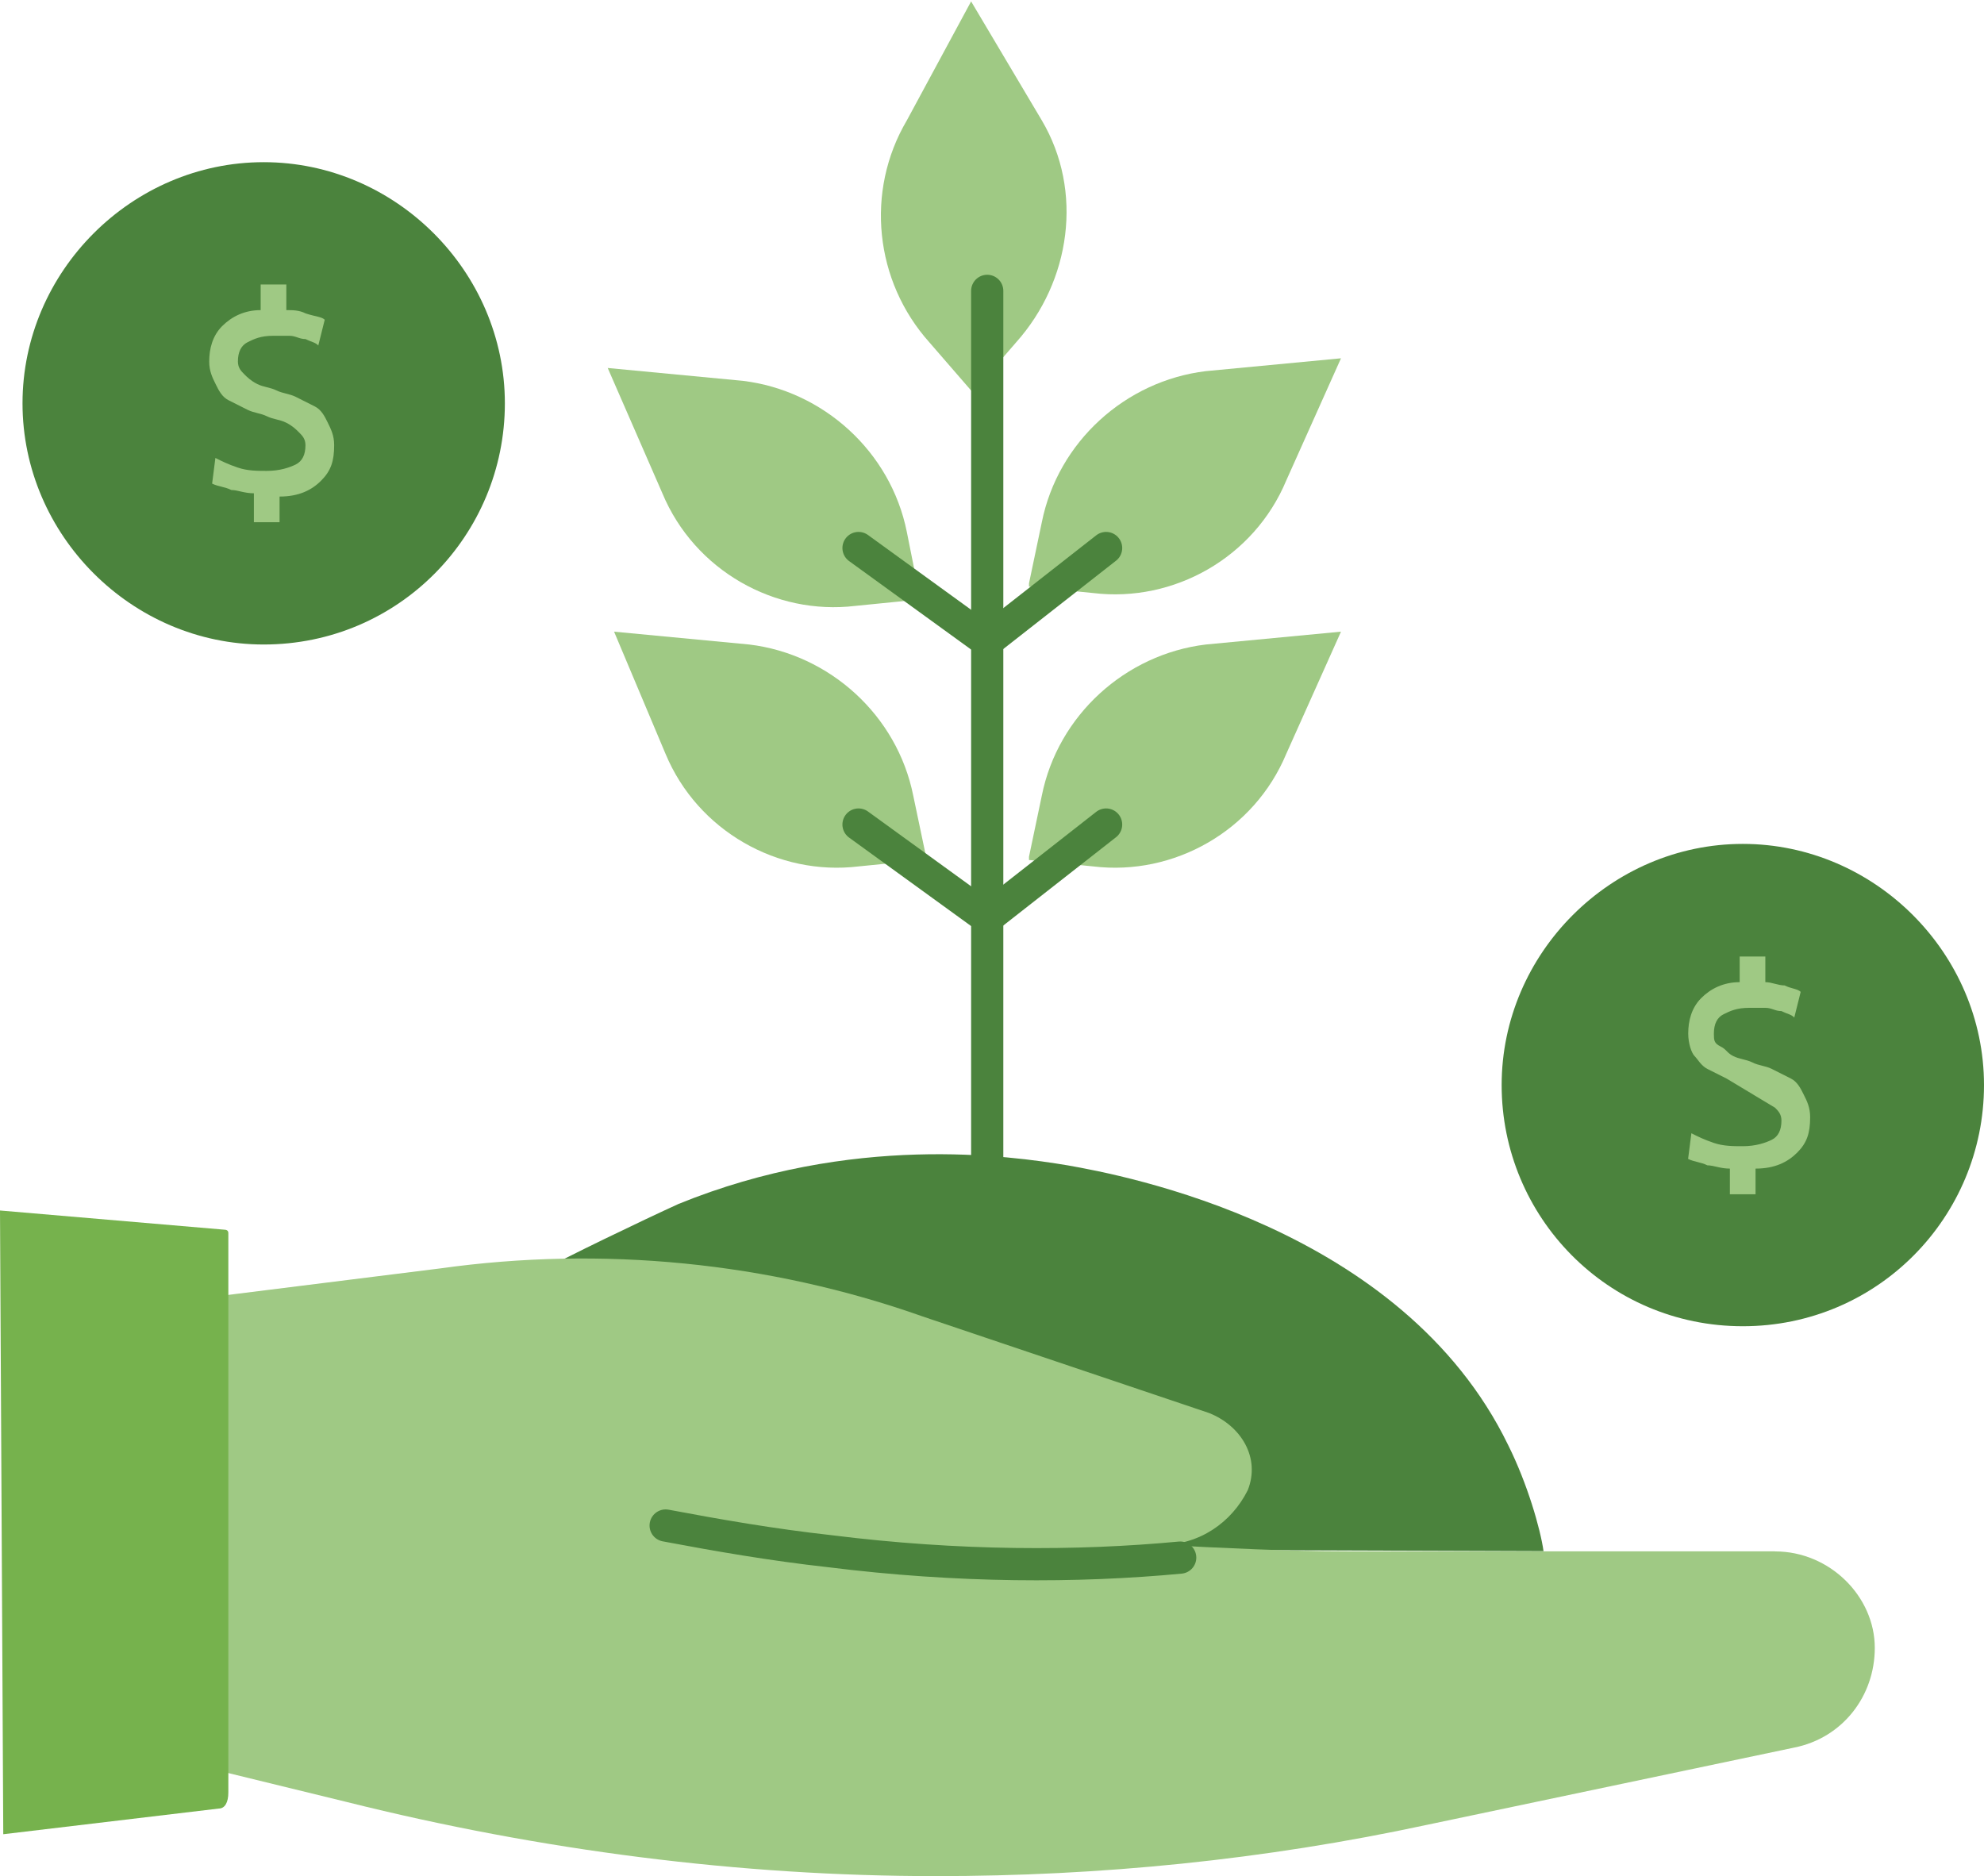 <?xml version="1.0" encoding="UTF-8"?><svg id="Layer_2" xmlns="http://www.w3.org/2000/svg" viewBox="0 0 170.04 160.79"><g id="Layer_1-2"><path d="m46.3,108.98c1.93-1.1,8.82-4.41,11.85-5.79,14.88-6.06,28.39-4.13,33.35-3.31,4.69.83,28.66,5.24,37.76,23.98,1.65,3.31,2.76,7.17,3.03,9.09l-82.68-.28-3.31-23.7Z" style="fill:#4b833d; stroke-width:0px;"/><path d="m149.37,113.67c11.57,0,20.67-9.37,20.67-20.67s-9.37-20.67-20.67-20.67-20.67,9.37-20.67,20.67,9.09,20.67,20.67,20.67Z" style="fill:#4b833d; stroke-width:0px;"/><path d="m22.6,55.24c11.57,0,20.67-9.37,20.67-20.67s-9.37-20.67-20.67-20.67S1.93,23.27,1.93,34.57s9.37,20.67,20.67,20.67Z" style="fill:#4b833d; stroke-width:0px;"/><path d="m27.83,27.41l-.55,2.2c-.28-.28-.55-.28-1.1-.55-.55,0-.83-.28-1.38-.28h-1.38c-1.1,0-1.65.28-2.2.55-.55.28-.83.83-.83,1.65,0,.55.28.83.55,1.1s.55.55,1.1.83,1.1.28,1.65.55,1.1.28,1.65.55,1.1.55,1.65.83.83.83,1.1,1.38.55,1.1.55,1.93c0,1.38-.28,2.2-1.1,3.03s-1.93,1.38-3.58,1.38v2.2h-2.2v-2.48c-.83,0-1.38-.28-1.93-.28-.55-.28-1.1-.28-1.65-.55l.28-2.2c.55.28,1.1.55,1.93.83.83.28,1.65.28,2.48.28,1.1,0,1.93-.28,2.48-.55.55-.28.83-.83.83-1.65,0-.55-.28-.83-.55-1.1s-.55-.55-1.1-.83-1.1-.28-1.65-.55-1.1-.28-1.65-.55-1.1-.55-1.65-.83c-.55-.28-.83-.83-1.1-1.38s-.55-1.1-.55-1.93c0-1.1.28-2.2,1.1-3.03.83-.83,1.93-1.38,3.31-1.38v-2.2h2.2v2.2c.55,0,1.1,0,1.65.28.83.28,1.38.28,1.65.55h0Z" style="fill:#9fc984; stroke-width:0px;"/><path d="m147.99,92.45l-1.65-.83c-.55-.28-.83-.83-1.1-1.1s-.55-1.1-.55-1.93c0-1.1.28-2.2,1.1-3.03s1.93-1.38,3.31-1.38v-2.2h2.2v2.2c.55,0,1.1.28,1.65.28.55.28,1.1.28,1.38.55l-.55,2.2c-.28-.28-.55-.28-1.1-.55-.55,0-.83-.28-1.38-.28h-1.38c-1.1,0-1.65.28-2.2.55s-.83.83-.83,1.65c0,.55,0,.83.55,1.1s.55.55,1.1.83,1.1.28,1.65.55c.55.28,1.1.28,1.65.55l1.65.83c.55.28.83.83,1.1,1.38.28.55.55,1.1.55,1.93,0,1.38-.28,2.2-1.1,3.03-.83.83-1.93,1.38-3.58,1.38v2.2h-2.2v-2.2c-.83,0-1.38-.28-1.93-.28-.55-.28-1.1-.28-1.65-.55l.28-2.2c.55.28,1.1.55,1.93.83.83.28,1.65.28,2.48.28,1.1,0,1.93-.28,2.48-.55s.83-.83.83-1.65c0-.55-.28-.83-.55-1.1" style="fill:#9fc984; stroke-width:0px;"/><path d="m152.13,132.96h-36.65c-5.24,0-10.47-.28-15.98-.55,3.31,0,6.06-1.93,7.44-4.69h0c1.1-2.76-.55-5.51-3.31-6.61l-24.53-8.27c-13.23-4.69-27.56-6.06-41.34-4.13l-19.84,2.48.55,40.51,11.3,2.76c16.54,4.13,33.62,6.34,50.43,6.34,14.06,0,28.11-1.38,42.17-4.41l31.42-6.61c4.13-.83,6.89-4.41,6.89-8.54,0-4.41-3.86-8.27-8.54-8.27Z" style="fill:#9fc984; stroke-width:0px;"/><path d="m.28,157.21l18.46-2.2c.55,0,.83-.55.83-1.38v-47.95c0-.28-.28-.28-.28-.28l-19.29-1.65.28,53.46H.28Z" style="fill:#76b24d; stroke-width:0px;"/><path d="m83.23.12s.28-.28,0,0l6.06,10.2c3.58,6.06,2.48,13.78-2.2,19.02l-3.58,4.13h-.28l-3.58-4.13c-4.69-5.24-5.51-12.95-1.93-19.02L83.23.12h0Z" style="fill:#9fc984; stroke-width:0px;"/><path d="m52.09,31.54s0-.28,0,0l11.57,1.1c6.89.83,12.68,6.06,14.06,12.95l1.1,5.51v.28l-5.51.55c-6.89.83-13.78-3.03-16.54-9.65l-4.69-10.75h0Z" style="fill:#9fc984; stroke-width:0px;"/><path d="m114.92,30.71s0-.28,0,0l-11.57,1.1c-6.89.83-12.68,6.06-14.06,12.95l-1.1,5.24v.28l5.51.55c6.89.83,13.78-3.03,16.54-9.65l4.69-10.47h0Z" style="fill:#9fc984; stroke-width:0px;"/><path d="m52.64,54.14s0-.28,0,0l11.57,1.1c6.89.83,12.68,6.06,14.06,12.95l1.1,5.24s0,.28-.28.28l-5.51.55c-6.89.83-13.78-3.03-16.54-9.65l-4.41-10.47h0Z" style="fill:#9fc984; stroke-width:0px;"/><path d="m114.92,54.14s0-.28,0,0l-11.57,1.1c-6.89.83-12.68,6.06-14.06,12.95l-1.1,5.24v.28l5.51.55c6.89.83,13.78-3.03,16.54-9.65l4.69-10.47h0Z" style="fill:#9fc984; stroke-width:0px;"/><path d="m84.61,24.93v75.24" style="fill:none; stroke:#4b833d; stroke-linecap:round; stroke-miterlimit:27.56; stroke-width:2.76px;"/><path d="m73.58,46.97l11.02,7.99,10.2-7.99" style="fill:none; stroke:#4b833d; stroke-linecap:round; stroke-miterlimit:27.56; stroke-width:2.76px;"/><path d="m73.58,70.67l11.02,7.99,10.2-7.99" style="fill:none; stroke:#4b833d; stroke-linecap:round; stroke-miterlimit:27.56; stroke-width:2.76px;"/><path d="m57.05,130.75c4.41.83,9.09,1.65,14.06,2.2,11.02,1.38,21.22,1.38,30.04.55" style="fill:none; stroke:#4b833d; stroke-linecap:round; stroke-miterlimit:27.56; stroke-width:2.76px;"/></g></svg>